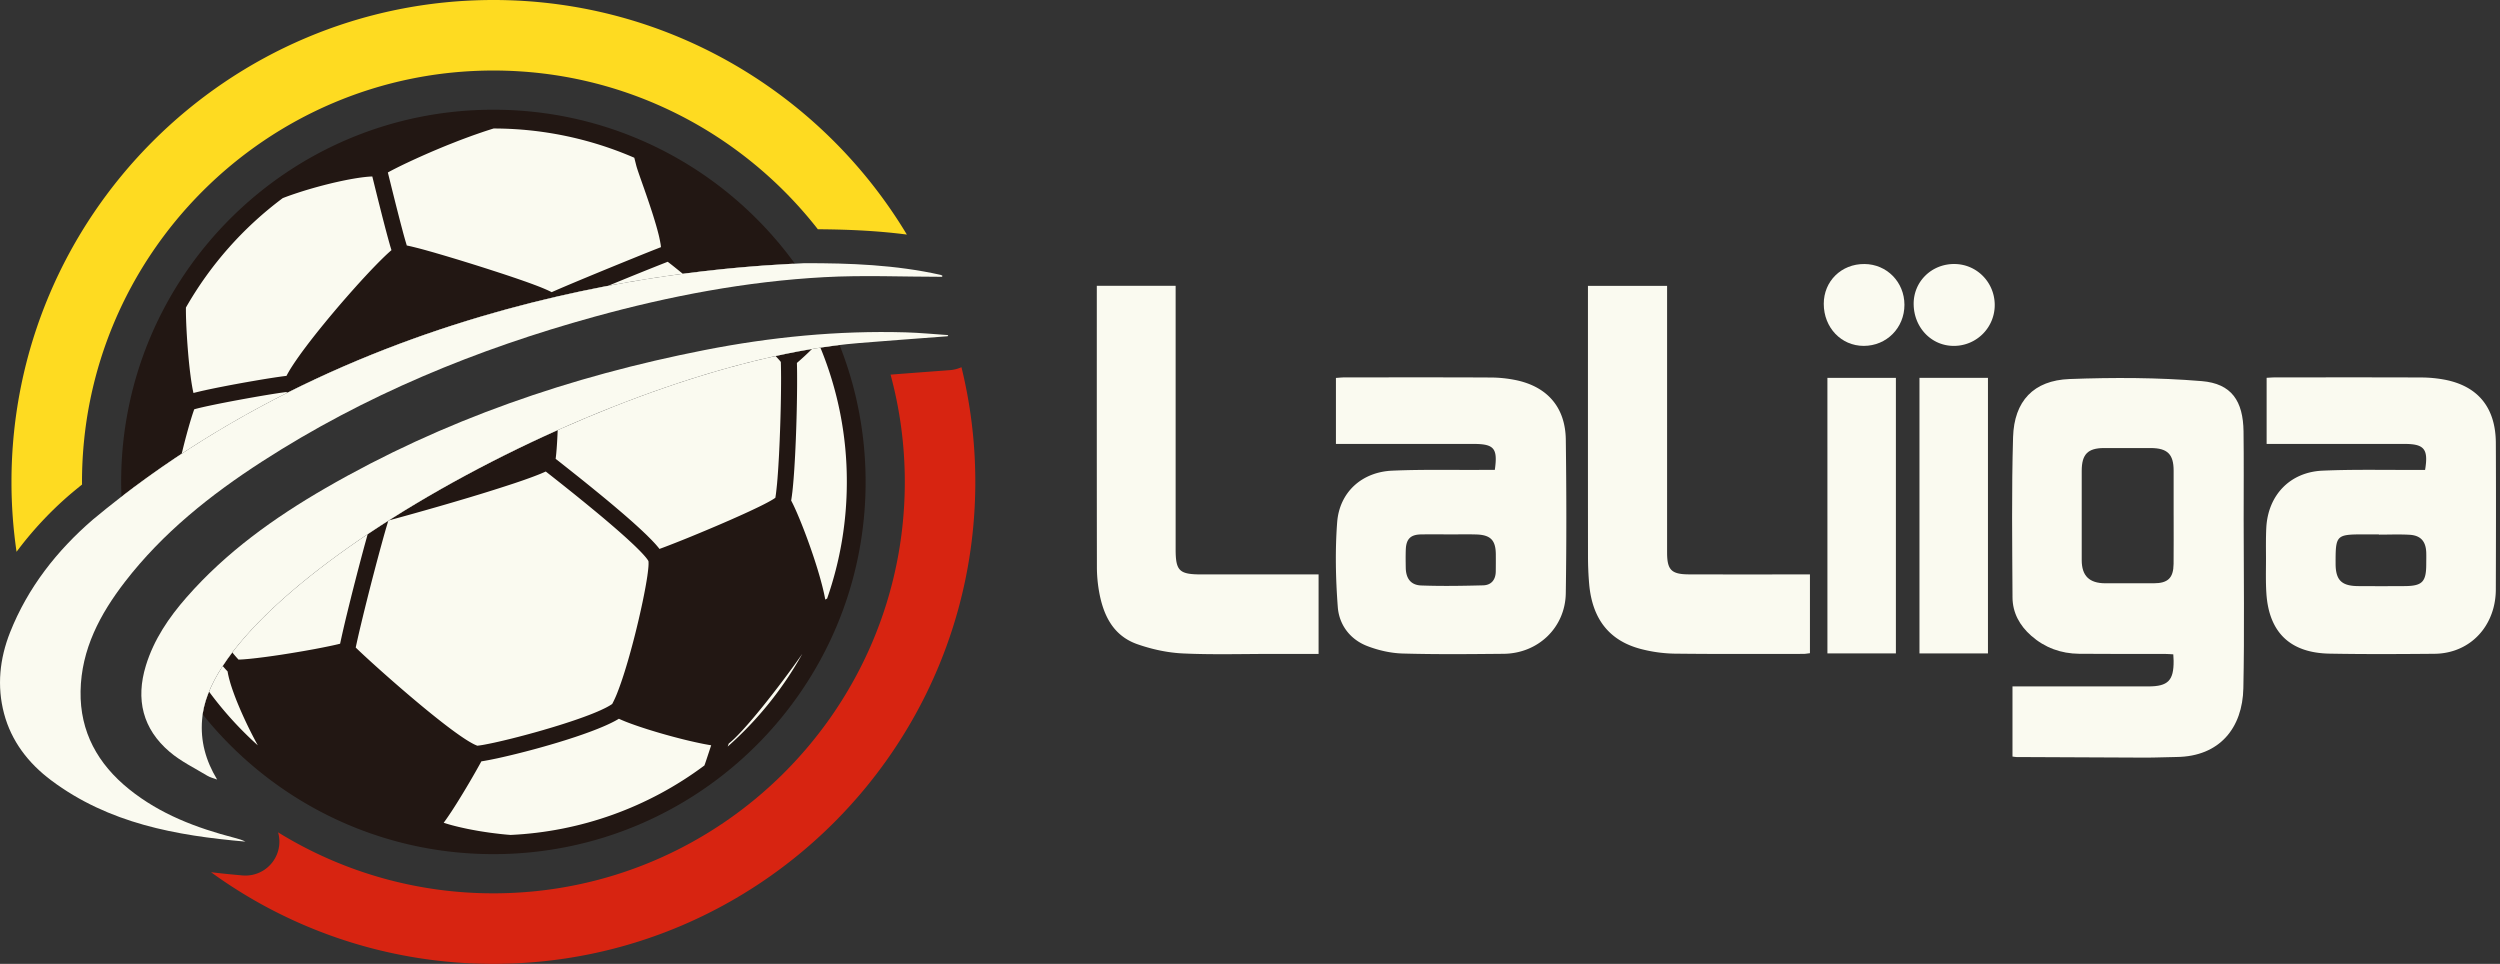 <svg xmlns="http://www.w3.org/2000/svg" width="166" height="64" viewBox="0 0 166 64"><rect x="0" y="0" width="166" height="64" fill="#333333" stroke="none"/><g><g><g><path fill="#fafaf0" d="M52.679 17.513c-4.478-6.146-11.73-10.142-19.918-10.142C19.16 7.371 8.133 18.398 8.133 32c0 .306.007.61.018.914 17.85-13.714 38.834-15.103 44.528-15.4z"/></g><g><path fill="#fafaf0" d="M13.476 47.315c4.511 5.675 11.473 9.314 19.285 9.314 13.603 0 24.63-11.027 24.63-24.629 0-3.207-.617-6.269-1.733-9.078-16.2 1.975-40.78 15.766-42.182 24.393z"/></g><g><g><path fill="#221713" d="M12.346 20.42a23.736 23.736 0 0 1 6.43-7.266c.242-.094.497-.186.763-.276l.082-.028.11-.036c1.778-.586 3.902-1.06 4.99-1.096l.038.154.01.04c.16.646.317 1.283.468 1.878l.028.112.062.244.03.12.037.146.054.208.03.116.043.165.036.14.04.154.028.103.052.197.024.088c.013.05.026.1.04.147l.03.11.037.137.02.073.047.164a5.115 5.115 0 0 0 .057.196l.016.052.037.122.008.027c-.55.47-1.43 1.38-2.388 2.447l-.018.02c-.164.183-.33.37-.497.56l-.045.052-.24.274-.028.033a96.704 96.704 0 0 0-.493.575l-.07.083-.16.191-.084.099-.198.238-.095.115a74.04 74.04 0 0 0-.13.16l-.14.17-.131.162-.109.135-.104.13-.175.221-.084.107-.116.148-.073.095a38.468 38.468 0 0 0-.655.873l-.179.252-.038.054-.094.136a16.799 16.799 0 0 0-.306.462l-.038.06a8.399 8.399 0 0 0-.109.18l-.038.067a5.591 5.591 0 0 0-.12.218l-.016.03c-.432.05-1.157.16-1.978.3l-.039.007-.266.046h-.004l-.28.049-.052.01a57.804 57.804 0 0 0-.826.15c-.045.007-.09.016-.135.025l-.125.023a28.94 28.94 0 0 0-.144.027l-.113.022-.15.029-.05.01-.343.067-.06.012-.172.035a52.96 52.96 0 0 0-.6.126l-.023.006-.156.034a14.402 14.402 0 0 0-.196.044l-.011.003-.302.072-.01.003-.119.03-.023.005-.009-.037v-.003l-.033-.154-.003-.014-.03-.16-.002-.012a16.684 16.684 0 0 1-.12-.797l-.002-.012a24.12 24.12 0 0 1-.026-.208l-.002-.013c-.18-1.5-.285-3.406-.272-4.263zm14.634-9.587l.023-.011.184-.087.04-.019c.057-.027.115-.054.174-.08l.056-.027.176-.08.055-.026.194-.087.047-.021.237-.106.099-.043.145-.064.126-.054.125-.055.139-.059.116-.049.147-.062.112-.047.157-.065.103-.043.165-.067.097-.04.608-.24.1-.04.16-.061.123-.047.155-.058.13-.048.149-.055.14-.051a44.023 44.023 0 0 1 .424-.15l.185-.064.097-.033c.192-.066.384-.129.574-.189l.055-.017c.06-.02.12-.038.18-.056a23.53 23.53 0 0 1 9.34 1.942l.125.496c.053.213.2.627.402 1.201l.062.177.02.054.07.199.018.055.076.216.016.046.082.24.012.034.08.237.012.035a79.216 79.216 0 0 1 .184.555l.02.06.079.25a37.305 37.305 0 0 1 .094.305l.012.042.069.23.016.055.065.231.018.065.057.218.016.061c.018.072.035.142.05.21l.01.047a7.418 7.418 0 0 1 .085.44l.02.155.001.023a127.67 127.67 0 0 0-1.744.696l-.073.03c-1.91.773-4.503 1.844-5.44 2.263a3.982 3.982 0 0 0-.052-.027l-.026-.013a3.856 3.856 0 0 0-.067-.033l-.023-.01a5.711 5.711 0 0 0-.094-.045l-.025-.011a9.634 9.634 0 0 0-.108-.048l-.023-.01a14.276 14.276 0 0 0-.273-.114l-.025-.01-.152-.06-.031-.012a25.11 25.11 0 0 0-.168-.065l-.03-.01-.164-.062-.038-.014-.183-.067a35.984 35.984 0 0 1-.257-.093l-.088-.03-.149-.053-.146-.05-.139-.048-.127-.044a70.759 70.759 0 0 0-.202-.068c-.049-.017-.098-.034-.149-.05-.041-.015-.084-.029-.127-.043l-.252-.084a27.632 27.632 0 0 0-.376-.123 39.736 39.736 0 0 0-.338-.11l-.289-.094-.13-.042-.369-.118c-.269-.085-1.718-.545-3.055-.93l-.007-.003-.207-.06-.02-.005a30.64 30.64 0 0 0-.194-.055l-.023-.006-.194-.055-.014-.004a33.522 33.522 0 0 0-.594-.159H27.7l-.17-.043a16.791 16.791 0 0 0-.314-.075l-.038-.008a7.215 7.215 0 0 0-.138-.03l-.029-.005a25.81 25.81 0 0 1-.283-1l-.005-.019c-.317-1.185-.723-2.833-.919-3.625l-.05-.205c.28-.156.702-.37 1.225-.62zM12.064 30.13l.07-.285.024-.098.056-.224.043-.17.036-.138.05-.19.029-.106.053-.197.023-.084.055-.196.02-.07.055-.194.016-.054.056-.19.012-.04.057-.183.008-.028.055-.172.006-.019.054-.159.003-.01.05-.142.001-.002c.98-.288 4.865-.992 6.129-1.15l.03.062c7.645-3.848 15.195-5.948 21.325-7.112a256.399 256.399 0 0 1 3.894-1.574l.008-.003.054-.02.124.094.012.01.14.108.02.016.156.124.024.02.171.137.028.023.192.156.008.006.128.105a90.9 90.9 0 0 1 7.443-.673c-4.49-6.194-11.785-10.223-20.02-10.223C19.111 7.285 8.045 18.35 8.045 32c0 .328.008.653.021.978a65.987 65.987 0 0 1 3.997-2.848z"/></g><g><g><path fill="#221713" d="M48.32 49.57l.01-.03.044-.124.016-.046c.967-.737 3.293-3.684 4.883-5.954a23.438 23.438 0 0 1-4.952 6.154zm-1.127.006l-.121.367c-.087.264-.173.526-.258.773l-.01.027-.03.083A23.313 23.313 0 0 1 33.9 55.44a43.685 43.685 0 0 0-.276-.023l-.085-.008a33.465 33.465 0 0 1-.257-.026l-.104-.012a33.577 33.577 0 0 1-.518-.063l-.13-.017a29.99 29.99 0 0 1-.613-.093l-.14-.023a32.122 32.122 0 0 1-.638-.118l-.104-.021-.141-.03-.092-.02a16.08 16.08 0 0 1-.452-.104l-.042-.01c-.069-.017-.137-.034-.203-.052l-.048-.012a13.6 13.6 0 0 1-.199-.055h-.001l-.193-.057-.02-.007a8.9 8.9 0 0 1-.183-.058l.01-.014c.097-.131.199-.276.305-.432l.012-.018.161-.24.002-.002c.113-.172.23-.353.347-.54l.005-.007a56.775 56.775 0 0 0 1.661-2.825l.041-.006.025-.004.164-.027.032-.006c.06-.01.123-.022.189-.035l.026-.004c.195-.038.415-.083.656-.135l.007-.002.291-.065.016-.004c.257-.058.53-.123.818-.194l.042-.01a65.281 65.281 0 0 0 .643-.163l.074-.02.167-.043.16-.043.188-.05.146-.04.199-.055.16-.045.142-.04.226-.065.116-.033a49.977 49.977 0 0 0 .624-.185l.054-.017.268-.083.05-.015a38.984 38.984 0 0 0 .644-.208l.033-.01c.325-.109.64-.218.94-.329h.001c.816-.3 1.518-.605 1.988-.892l.013.006.088.04.05.022.097.042.042.017c.07.03.144.06.221.09a12.042 12.042 0 0 0 .35.131l.07.025c.143.052.293.104.45.157l.073.024.143.047.079.026a18.5 18.5 0 0 0 .21.068 36.92 36.92 0 0 0 .537.165l.07.021a63.369 63.369 0 0 0 .23.068 44.875 44.875 0 0 0 .866.242l.19.05.008.002a36.583 36.583 0 0 0 .66.168l.177.042.046.011a28.492 28.492 0 0 0 .73.162l.077.016c.043.01.087.018.129.026l.081.016.192.035.1.018.09.015.06.01-.03.089zm7.282-26.492a23.267 23.267 0 0 1 1.754 8.917c0 2.654-.44 5.257-1.308 7.741l-.123.07-.017-.092-.043-.212-.02-.097-.031-.135-.022-.095a12.484 12.484 0 0 0-.035-.143l-.022-.09a14.013 14.013 0 0 0-.04-.155l-.017-.064a24.437 24.437 0 0 0-.167-.602l-.014-.046-.06-.202-.013-.044c-.551-1.814-1.347-3.826-1.764-4.598l.01-.06a6.267 6.267 0 0 0 .027-.182l.014-.097.012-.103.015-.115.01-.088c.029-.267.056-.57.082-.901l.001-.022.02-.268.001-.017.02-.286v-.009c.15-2.311.214-5.51.17-6.991l.004-.003c.122-.104.27-.234.438-.388l.02-.018.145-.135.033-.032.16-.152.019-.019c.059-.057.12-.117.18-.178a48.22 48.22 0 0 0-2.415.468l.012.013c.039.04.076.08.11.118l.029.03.098.11.015.017c.028.034.054.065.076.094l.007.008.002.038v.014l.006.202v.018l.004.22v.018c.002.078.003.159.003.242v.012l.002.267v.006c.002 1.139-.03 2.665-.09 4.102v.015a66.375 66.375 0 0 1-.03.672l-.003.066-.013.27-.004.075a222.926 222.926 0 0 1-.038.659l-.014.217-.006.092-.014.202-.007.092-.014.19-.007.088-.016.185-.006.076a25.78 25.78 0 0 1-.077.713l-.019.132-.008.053-.014.085-.02.014a2.044 2.044 0 0 1-.158.104 4.904 4.904 0 0 1-.246.14l-.056.031a13.04 13.04 0 0 1-.09.048l-.036.019a12.274 12.274 0 0 1-.404.205l-.028.014a34.6 34.6 0 0 1-.662.315l-.02.01-.286.131-.003.002a70.77 70.77 0 0 1-.796.357l-.01.005-.318.14-.018.007-.506.22-.008.003-.32.137-.044.019-.28.118-.061.026-.243.103-.087.036-.14.058-.15.063-.15.062-.15.062a43.53 43.53 0 0 1-.298.123l-.089.036-.212.086-.064.026-.224.09-.035.014c-.606.243-1.126.444-1.482.573l-.004-.006-.033-.042a2.91 2.91 0 0 0-.117-.142l-.027-.032a7.691 7.691 0 0 0-.087-.1l-.015-.015a8.91 8.91 0 0 0-.086-.095l-.028-.029-.09-.095-.024-.026A15.341 15.341 0 0 0 43 35.59L43 35.587l-.156-.151-.02-.018-.163-.156-.012-.011a31.99 31.99 0 0 0-.41-.378l-.004-.003-.221-.2-.023-.02a53.82 53.82 0 0 0-.804-.7l-.027-.023-.277-.235-.04-.035a94.562 94.562 0 0 0-1.116-.926l-.319-.26-.08-.066c-.13-.105-.262-.213-.4-.323l-.008-.007a146.712 146.712 0 0 0-.532-.427l-.355-.282-.144-.115-.345-.273-.142-.112c-.163-.13-.33-.26-.501-.395l-.007-.006.003-.02a8.261 8.261 0 0 0 .04-.359l.004-.046.018-.21.003-.038.015-.215.002-.027.016-.263.001-.02c.013-.22.024-.458.035-.707-3.97 1.776-7.816 3.832-11.212 5.994.524-.14 1.46-.398 2.571-.714l.05-.015c.22-.062.445-.126.676-.193l.053-.015.47-.136.225-.066.087-.025.38-.112.097-.029a162.128 162.128 0 0 0 .69-.205l.1-.03.214-.065.098-.03c.126-.037.25-.075.374-.113l.104-.032.213-.066.065-.02a109.867 109.867 0 0 0 1.854-.594l.068-.023.362-.123.037-.013.182-.063.062-.022.31-.111.05-.018a20.866 20.866 0 0 0 .47-.178l.058-.023.13-.052.048-.02.2-.085.061-.027.062-.028.003.003.396.311.134.106.223.176.292.231.173.138.31.248a74.665 74.665 0 0 1 .459.368c.043.035.085.07.129.104l.301.245c.039.03.076.06.113.091l.291.238.103.085.277.228.09.074a93.559 93.559 0 0 1 .593.495l.082.07.226.192.073.062.214.184.064.055a46.924 46.924 0 0 1 .665.585l.054.048a35.089 35.089 0 0 1 .338.31l.045.041.126.118.04.037.115.11.034.033.104.102.03.03.094.094.027.026.083.086.023.024.073.076.021.023.068.074.014.015.067.076.019.022.043.051.027.033.023.029.024.032.017.022.021.029c.004.006.01.012.013.018l.017.025.01.015a.421.421 0 0 1 .013.021l.007.013.01.017.004.008.002.01.003.027c0 .008 0 .015.002.023a1.294 1.294 0 0 1 .002.096v.072l-.002.027a2.075 2.075 0 0 1-.004.08l-.004.06-.003.028a3.922 3.922 0 0 1-.016.168l-.003.023a5.44 5.44 0 0 1-.01.085l-.002.02a7.264 7.264 0 0 1-.012.095l-.002.014-.015.107v.01c-.14.974-.46 2.5-.846 4.02l-.002.008-.047.181-.002.01-.044.168-.008.031-.041.156-.01.037-.04.15-.012.042-.038.142-.014.051-.037.135-.016.055-.035.128-.018.063-.034.119-.02.07a19.749 19.749 0 0 1-.085.29l-.024.08-.028.096-.027.086-.027.09-.027.086-.026.086a8.331 8.331 0 0 1-.054.169l-.03.095-.023.07c-.01.034-.022.067-.033.1l-.02.062-.035.102-.019.057-.037.108-.016.045-.039.11-.015.042a16.114 16.114 0 0 1-.096.262l-.01.024a12.66 12.66 0 0 1-.047.123l-.004.012a7.1 7.1 0 0 1-.353.78l-.013.01c-.04.028-.084.056-.132.085l-.016.01c-.05.03-.104.06-.162.092l-.007.004c-.058.031-.12.063-.185.095l-.013.006a9.016 9.016 0 0 1-.205.097l-.02.01-.22.097-.028.012a14.815 14.815 0 0 1-.511.207l-.039.015-.258.097-.04.015a31.506 31.506 0 0 1-.93.324l-.034.011-.308.1-.032.011-.318.101-.025.008-.32.098-.02.007a55.15 55.15 0 0 1-.321.096l-.04.012-.308.09-.054.017-.295.084-.068.02-.285.08-.076.02-.274.076-.08.021-.267.072-.08.02a41.68 41.68 0 0 1-.26.069l-.079.02-.252.064-.076.02-.245.06-.068.016c-.08.02-.161.04-.24.058l-.058.014-.217.05-.063.015-.206.046-.051.012a28.07 28.07 0 0 1-.69.14l-.159.028-.026.004-.14.021-.02.002-.118.015h-.007a2.672 2.672 0 0 1-.326-.152 5.457 5.457 0 0 1-.193-.11h-.002c-1.963-1.166-6.484-5.21-7.552-6.256l.001-.005c.08-.376.186-.848.311-1.376l.01-.04.05-.21.02-.085.046-.19.03-.123.04-.166.038-.157.037-.148.048-.195a63.29 63.29 0 0 1 .092-.368l.017-.068a179.65 179.65 0 0 1 1.032-3.933l.007-.026.063-.227.02-.073.047-.166c.01-.03.018-.06.026-.09l.037-.13.03-.105c.01-.033.02-.064.028-.096l.033-.11.021-.072.035-.114a3.726 3.726 0 0 1 .045-.148 70.93 70.93 0 0 0-1.371.895l-.201.73-.002.004-.074.277-.016.058a360.767 360.767 0 0 0-.087.324l-.053.2c-.06.228-.122.46-.183.696l-.004.015-.07.266-.013.053-.067.257-.015.059-.066.26-.014.05-.068.267-.008.034c-.063.247-.125.491-.185.734l-.042.167-.03.12-.055.226a8.97 8.97 0 0 1-.017.066l-.067.275-.008.034a73.484 73.484 0 0 0-.485 2.1c-.387.098-.977.22-1.656.348l-.015.003a35.502 35.502 0 0 1-.258.047l-.178.032-.089.016c-.05.01-.1.018-.151.027l-.156.027-.094.016c-.453.078-.92.154-1.377.224h-.003c-.641.097-1.26.18-1.783.237l-.037.004a31.22 31.22 0 0 1-.17.018l-.059.006a17.086 17.086 0 0 1-.317.027l-.074.006-.095.006-.073.004a6.955 6.955 0 0 1-.079.003l-.072.003h-.01a4.136 4.136 0 0 1-.078-.085 7.051 7.051 0 0 1-.167-.19 9.883 9.883 0 0 1-.167-.201c-.23.304-.443.604-.636.902a5.883 5.883 0 0 0 .123.142l.062.07c.047.051.093.1.137.145l.012.066c.008.045.015.09.025.136l.02.089.033.143.026.097.042.153.03.104.05.162.036.108c.018.057.038.114.058.172.012.037.026.074.039.11a14.06 14.06 0 0 0 .184.494l.04.104.09.22.038.091.106.251.028.066.138.312.004.008c.303.675.65 1.371 1.008 2.025a23.631 23.631 0 0 1-3.237-3.566 6.284 6.284 0 0 0-.424 1.507c4.53 5.659 11.493 9.283 19.305 9.283 13.65 0 24.715-11.065 24.715-24.715 0-3.21-.615-6.275-1.73-9.089-.418.05-.842.108-1.272.173z"/></g></g></g><g><path fill="#fafaf0" d="M144.33 34.22c-.001 1.075.008 2.15-.004 3.224-.01.935-.376 1.283-1.315 1.286-1.075.002-2.15.004-3.224 0-1.059-.005-1.56-.496-1.561-1.536-.004-1.981-.005-3.962 0-5.943.003-1.09.408-1.497 1.48-1.501 1.032-.004 2.065-.004 3.097 0 1.116.004 1.526.41 1.526 1.499v2.971zm-10.7 16.014c.097.013.178.033.26.033 2.85.015 5.7.032 8.55.039.696.002 1.392-.034 2.089-.042 2.863-.033 4.377-1.94 4.43-4.567.078-3.736.02-7.474.02-11.211 0-1.942.016-3.885-.008-5.827-.025-2.03-.791-3.189-2.777-3.353-2.912-.241-5.857-.247-8.779-.138-2.383.09-3.678 1.461-3.747 3.863-.103 3.543-.055 7.092-.037 10.638.005 1.018.474 1.867 1.238 2.541.909.802 1.985 1.189 3.184 1.201 1.9.02 3.8.007 5.7.01.183 0 .366.018.554.027.01.177.02.303.021.43.013 1.31-.37 1.7-1.68 1.7-.76.002-1.52 0-2.28 0h-6.739v4.656z"/></g><g><path fill="#fafaf0" d="M98.03 35.489c.948.029 1.287.385 1.292 1.321.002.38.002.76-.003 1.139-.009.55-.297.904-.838.918-1.369.035-2.74.059-4.108.009-.703-.026-1.02-.471-1.031-1.187-.006-.4-.013-.802.003-1.202.028-.704.321-.991 1.016-1.002.633-.009 1.266-.002 1.898-.002v.002c.59 0 1.182-.014 1.771.004zm1.226-4.288h-.922c-1.963.011-3.93-.035-5.89.051-2.017.089-3.507 1.428-3.657 3.436-.14 1.863-.099 3.754.042 5.62.09 1.186.817 2.154 1.97 2.595.733.28 1.544.467 2.325.49 2.237.065 4.477.041 6.715.02 2.286-.02 4.094-1.738 4.129-4.02.052-3.399.045-6.8.001-10.2-.027-2.138-1.217-3.513-3.309-3.952a8.498 8.498 0 0 0-1.695-.174c-3.231-.017-6.462-.009-9.693-.007-.183 0-.366.022-.566.034v4.383h9.133c1.373 0 1.621.291 1.417 1.724z"/></g><g><path fill="#fafaf0" d="M157.959 35.5c.675 0 1.35-.029 2.024.008.746.04 1.092.43 1.12 1.177.008.252.001.506 0 .759 0 1.195-.257 1.464-1.43 1.473-1.033.007-2.066.007-3.1 0-1.098-.01-1.486-.401-1.489-1.484-.005-1.916.028-1.95 1.926-1.95h.949v.017zm3.067-4.298h-.667c-2.047.01-4.097-.04-6.141.05-2.168.095-3.625 1.632-3.736 3.794-.034.674-.022 1.35-.02 2.026 0 .781-.025 1.564.027 2.342.173 2.584 1.58 3.94 4.19 3.988 2.321.043 4.644.03 6.966.01 1.917-.015 3.442-1.216 3.925-3.066.1-.383.15-.79.152-1.186.011-3.25.018-6.502.001-9.753-.012-2.334-1.18-3.77-3.398-4.196a8.563 8.563 0 0 0-1.573-.146c-3.23-.013-6.46-.007-9.69-.005-.184 0-.368.017-.558.026v4.39l9.157.001c1.312 0 1.594.342 1.365 1.725z"/></g><g><path fill="#fafaf0" d="M72.828 18.977h5.234v17.491c0 1.44.237 1.673 1.707 1.674H87.554v5.278h-3.012c-2.006-.001-4.014.062-6.015-.033-1.012-.048-2.048-.276-3.008-.612-1.633-.572-2.28-1.966-2.552-3.562a9.503 9.503 0 0 1-.133-1.574c-.009-6.08-.006-12.158-.006-18.237v-.425z"/></g><g><path fill="#fafaf0" d="M120.18 38.142v5.231c-.163.018-.302.046-.44.046-2.851 0-5.702.018-8.552-.017a9.458 9.458 0 0 1-2.187-.297c-2.137-.542-3.282-1.998-3.482-4.35-.05-.589-.075-1.181-.076-1.772-.005-5.764-.003-11.528-.003-17.292v-.71h5.255V36.683c0 1.162.28 1.452 1.459 1.456 2.428.008 4.856.003 7.284.003h.742z"/></g><g><path fill="#fafaf0" d="M121.34 25.09h4.547v18.295h-4.546z"/></g><g><path fill="#fafaf0" d="M127.453 25.089H132v18.298h-4.547z"/></g><g><path fill="#fafaf0" d="M129.76 17.53c1.477 0 2.671 1.194 2.69 2.689a2.71 2.71 0 0 1-2.705 2.748c-1.487.01-2.665-1.211-2.678-2.774-.013-1.487 1.177-2.664 2.692-2.663z"/></g><g><path fill="#fafaf0" d="M126.455 20.236c.002 1.534-1.186 2.733-2.707 2.731-1.494-.002-2.649-1.217-2.65-2.79-.002-1.507 1.168-2.656 2.697-2.646 1.49.008 2.658 1.197 2.66 2.706z"/></g><g><path fill="#fedb21" d="M4.69 32.797l.03-.026c.24-.2.483-.4.727-.597L5.445 32c0-15.063 12.254-27.317 27.317-27.317 8.743 0 16.54 4.13 21.543 10.54 1.823.012 3.837.083 5.91.353C54.615 6.253 44.405 0 32.762 0c-17.645 0-32 14.355-32 32 0 1.575.116 3.124.337 4.639a23.735 23.735 0 0 1 3.59-3.842z"/></g><g><path fill="#d72411" d="M63.094 24.575l-.836.063c-1.1.083-2.167.163-3.125.237.615 2.272.946 4.66.946 7.125 0 15.063-12.255 27.317-27.317 27.317a27.153 27.153 0 0 1-14.298-4.05c.113.396.12.824 0 1.242a2.255 2.255 0 0 1-2.361 1.62c-.693-.06-1.39-.13-2.09-.214A31.826 31.826 0 0 0 32.761 64c17.644 0 32-14.355 32-32 0-2.625-.32-5.176-.92-7.618a2.245 2.245 0 0 1-.748.193z"/></g><g><path fill="#fafaf0" d="M62.56 18.38c-2.612 0-5.23-.118-7.835.024-5.179.282-10.257 1.25-15.254 2.627-7.817 2.155-15.248 5.208-22.079 9.62-3.42 2.21-6.585 4.73-9.094 7.98-1.652 2.142-2.9 4.479-2.948 7.263-.047 2.703 1.149 4.838 3.22 6.508 2.066 1.665 4.483 2.577 7.017 3.234.242.063.484.13.71.247-4.6-.4-9.079-1.205-12.905-4.074C1.885 50.679.755 49.217.27 47.384c-.482-1.818-.297-3.638.4-5.398 1.179-2.974 3.113-5.427 5.494-7.483 19.09-15.903 42.691-16.788 47.23-17.027 3.042-.007 6.076.107 9.06.775.04.01.078.031.117.047z"/></g><g><path fill="#fafaf0" d="M62.924 22.327c-2.207.166-4.392.329-5.914.454-16.443 1.357-43.057 16.199-43.592 25.021-.111 1.396.23 2.686.999 3.96-.218-.083-.454-.134-.65-.253-.846-.511-1.757-.951-2.501-1.585-1.794-1.526-2.267-3.486-1.58-5.728.53-1.731 1.526-3.193 2.703-4.536 2.62-2.99 5.807-5.274 9.222-7.248 7.85-4.536 16.304-7.426 25.174-9.168 4.407-.866 8.854-1.303 13.348-1.176.944.027 1.886.12 2.829.183z"/></g></g></g></svg>